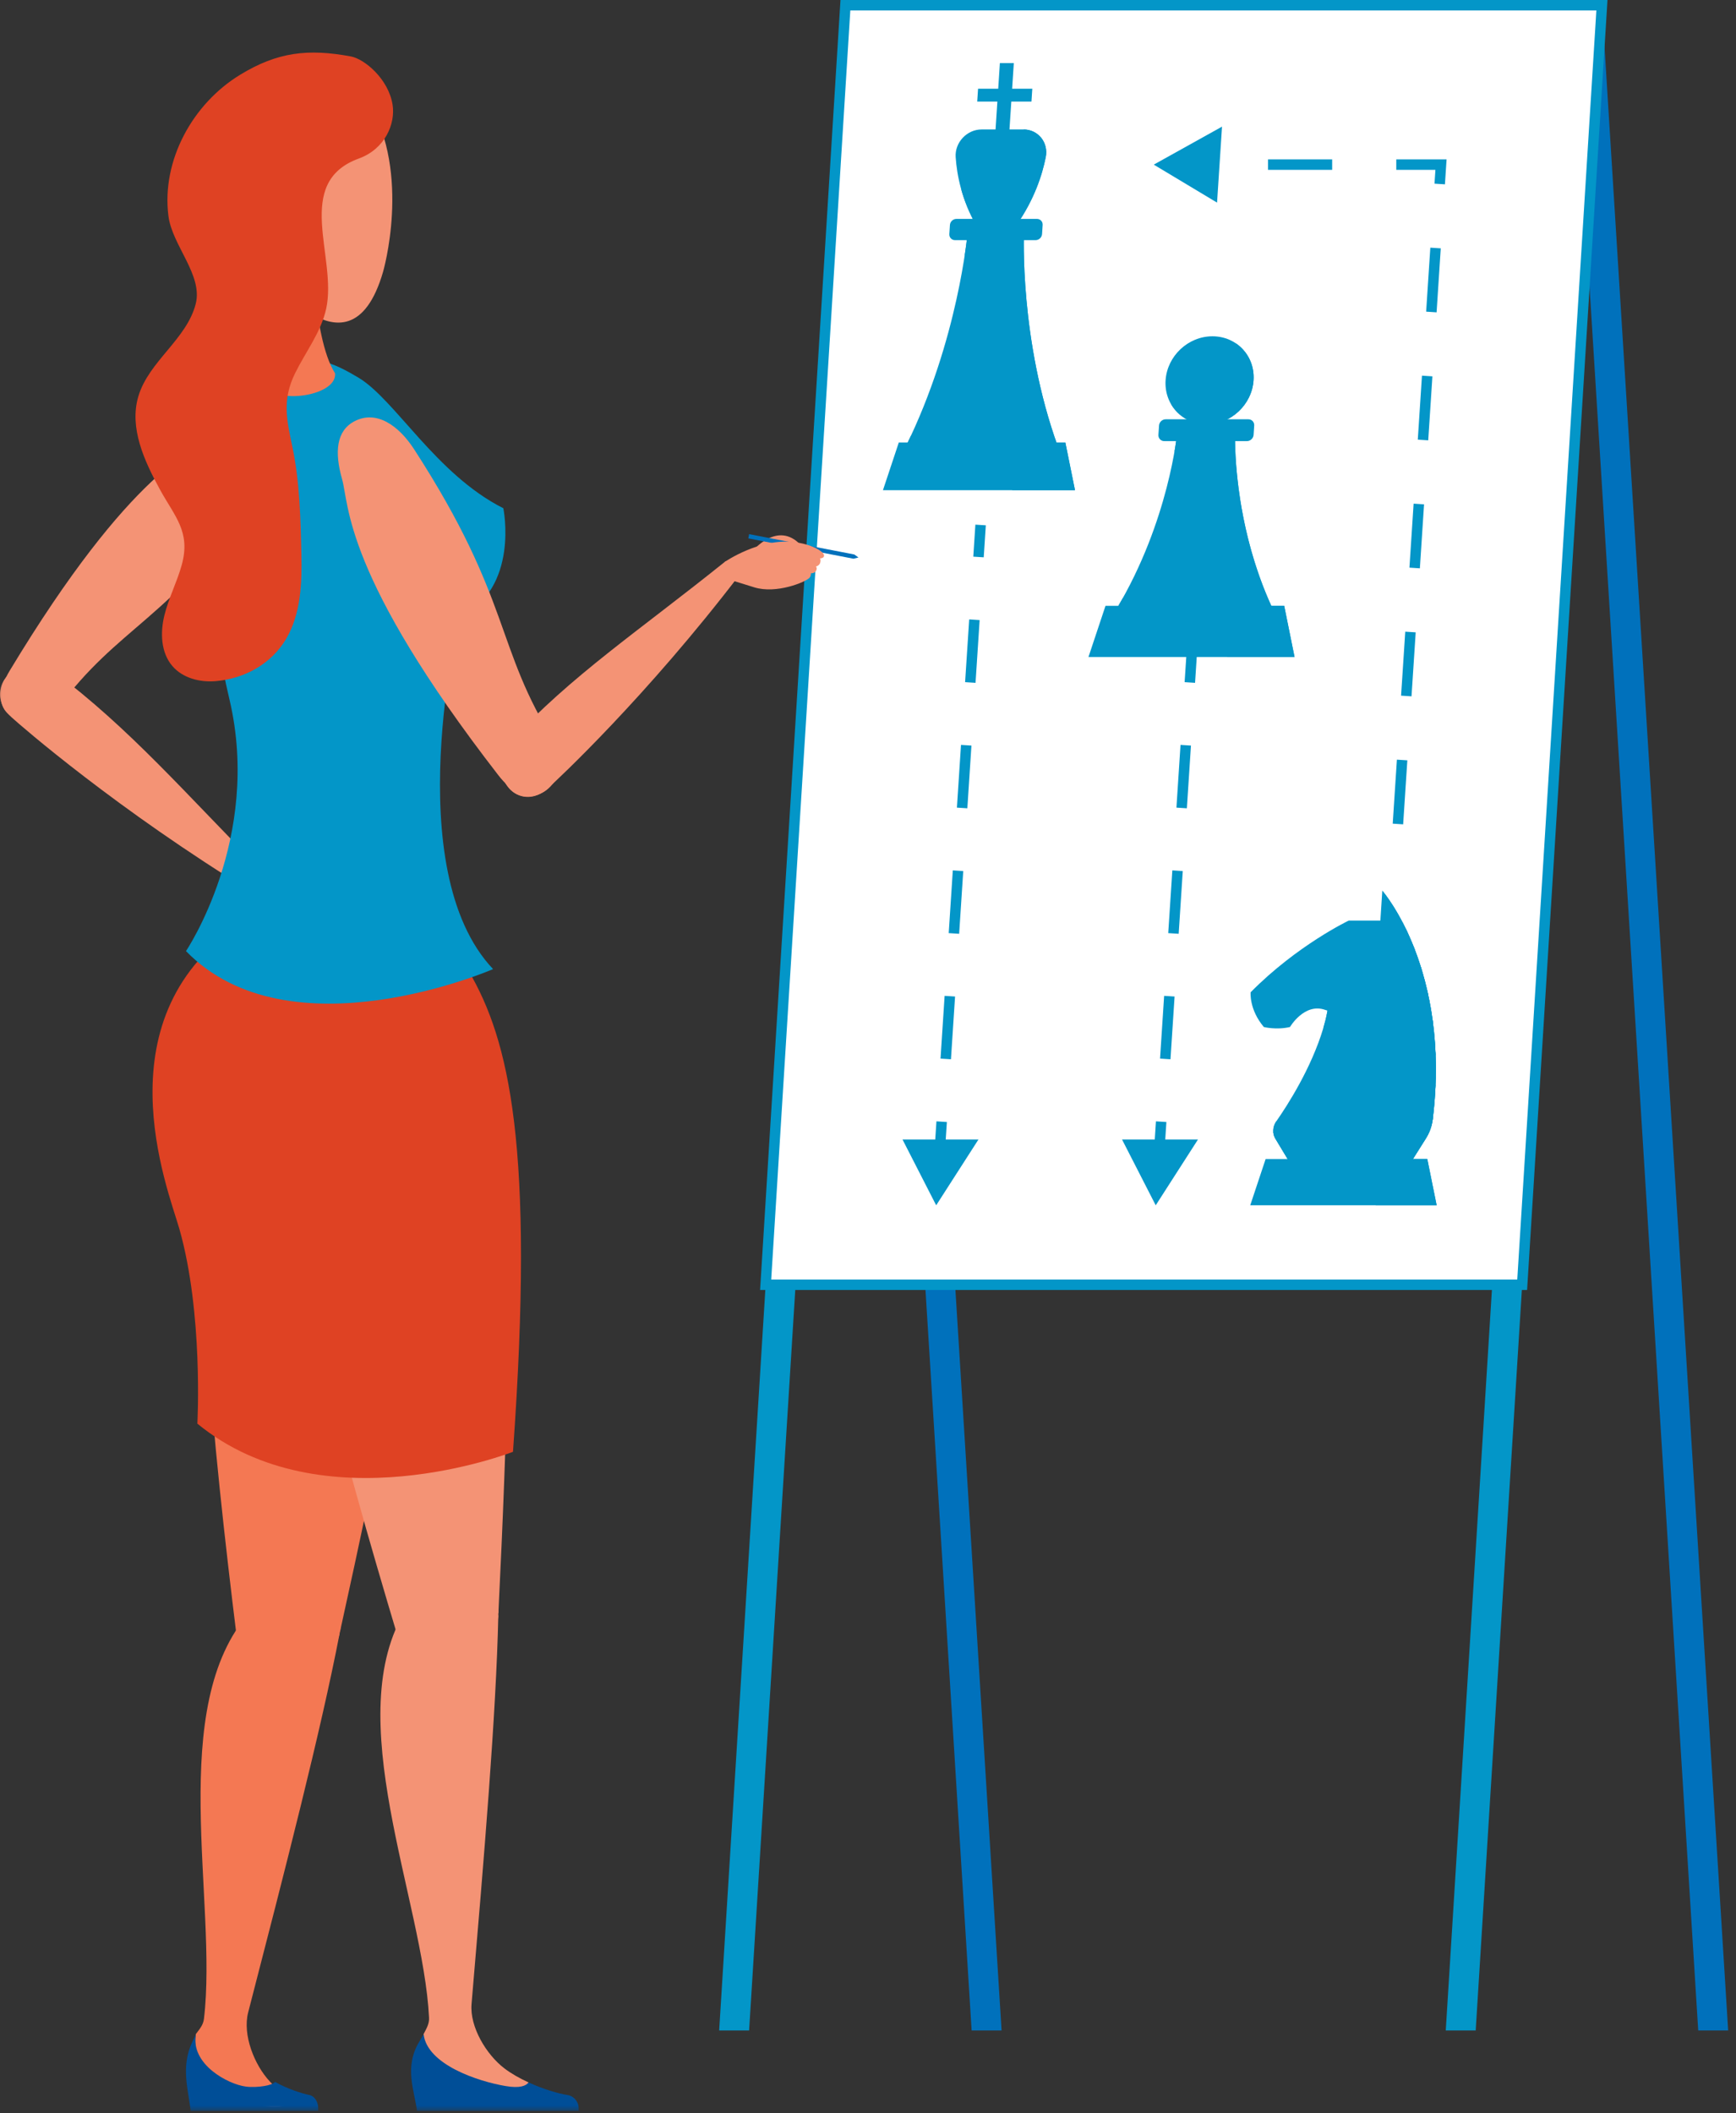 <?xml version="1.0" encoding="UTF-8"?>
<svg width="166px" height="202px" viewBox="0 0 166 202" version="1.1" xmlns="http://www.w3.org/2000/svg" xmlns:xlink="http://www.w3.org/1999/xlink">
    <rect x="0" y="0" width="166" height="202" fill="#333333" stroke="none"/>
    <!-- Generator: Sketch 61.2 (89653) - https://sketch.com -->
    <title>Group 118</title>
    <desc>Created with Sketch.</desc>
    <defs>
        <polygon id="path-1" points="0 202 165.251 202 165.251 0.212 0 0.212"></polygon>
    </defs>
    <g id="Page-1" stroke="none" stroke-width="1" fill="none" fill-rule="evenodd">
        <g id="Group-118" transform="translate(0, -1)">
            <polygon id="Fill-1" fill="#0396C8" points="80.839 1.5 68.768 195.102 71.631 195.102 83.702 1.5"></polygon>
            <polygon id="Fill-2" fill="#0071BC" points="150.317 1.5 162.388 195.102 165.251 195.102 153.18 1.5"></polygon>
            <polygon id="Fill-3" fill="#0071BC" points="80.839 1.5 92.91 195.102 95.773 195.102 83.702 1.5"></polygon>
            <polygon id="Fill-4" fill="#0396C8" points="150.317 1.5 138.246 195.102 141.109 195.102 153.18 1.5"></polygon>
            <polygon id="Fill-5" fill="#FFFFFF" points="80.839 1.5 73.213 123.813 145.554 123.813 153.18 1.5"></polygon>
            <path d="M80.369,1 L72.681,124.313 L146.024,124.313 L153.712,1 L80.369,1 Z M81.309,2 L152.648,2 L145.084,123.313 L73.745,123.313 L81.309,2 Z" id="Fill-6" fill="#0396C8"></path>
            <g id="Group-117" transform="translate(0, 0.788)">
                <path d="M101.171,42.936 C97.456,32.707 97.915,22.469 97.915,22.469 L92.521,22.469 C92.521,22.469 91.643,32.707 86.592,42.936 L101.171,42.936 Z" id="Fill-7" fill="#0396C8"></path>
                <path d="M101.17,42.936 L86.591,42.936 C86.765,42.586 86.933,42.235 87.095,41.885 L97.257,41.885 C98.126,41.885 98.793,41.025 98.556,40.206 C97.02,34.895 96.489,29.896 96.317,26.568 C96.261,25.454 95.368,24.616 94.247,24.616 L92.247,24.616 C92.453,23.257 92.521,22.469 92.521,22.469 L97.914,22.469 C97.914,22.469 97.455,32.707 101.17,42.936" id="Fill-9" fill="#0396C8"></path>
                <polygon id="Fill-11" fill="#0396C8" points="98.711 8.695 96.783 8.695 96.943 6.242 95.611 6.242 95.451 8.695 93.524 8.695 93.444 9.922 95.371 9.922 95.113 13.882 96.444 13.882 96.703 9.922 98.63 9.922"></polygon>
                <path d="M99.996,15.237 C99.657,16.946 98.894,19.298 97.192,21.733 L93.338,21.733 C91.956,19.298 91.499,16.946 91.383,15.237 C91.287,13.834 92.454,12.586 93.87,12.586 L97.858,12.586 C99.272,12.586 100.275,13.834 99.996,15.237" id="Fill-13" fill="#0396C8"></path>
                <path d="M99.996,15.238 C99.656,16.945 98.894,19.297 97.194,21.733 L93.338,21.733 C92.665,20.547 92.21,19.378 91.909,18.297 C92.463,18.823 92.971,19 94.867,19 C97.18,19 97.624,17.002 98.126,14.951 C98.406,13.809 98.156,13.041 97.879,12.586 C99.282,12.598 100.273,13.841 99.996,15.238" id="Fill-15" fill="#0396C8"></path>
                <path d="M99.023,23.169 L91.321,23.169 C91,23.169 90.756,22.908 90.777,22.587 L90.834,21.72 C90.855,21.398 91.132,21.137 91.454,21.137 L99.155,21.137 C99.478,21.137 99.721,21.398 99.7,21.72 L99.644,22.587 C99.623,22.908 99.345,23.169 99.023,23.169" id="Fill-17" fill="#0396C8"></path>
                <polygon id="Fill-19" fill="#0396C8" points="102.793 47.072 84.429 47.072 85.945 42.514 101.871 42.514"></polygon>
                <polygon id="Fill-21" fill="#0396C8" points="102.793 47.072 96.793 47.072 96.575 42.516 101.871 42.516"></polygon>
                <path d="M136.351,109.033 L134.849,111.416 L123.291,111.279 L121.949,109.047 C121.652,108.554 121.685,107.913 122.035,107.412 C123.107,105.878 125.38,102.347 126.534,98.502 C126.825,97.533 127.025,96.544 127.09,95.562 L127.792,94.509 L131.993,88.214 L132.179,85.356 C132.179,85.356 138.766,92.834 136.999,107.218 C136.921,107.855 136.702,108.477 136.351,109.033" id="Fill-23" fill="#0396C8"></path>
                <path d="M137,107.218 C136.921,107.856 136.701,108.477 136.351,109.033 L134.849,111.416 L123.292,111.28 L121.949,109.048 C121.653,108.554 121.686,107.912 122.036,107.411 C122.038,107.408 122.04,107.405 122.042,107.402 L130.102,107.402 C131.331,107.402 132.466,106.588 132.883,105.407 C136.143,96.177 132.228,85.488 132.18,85.358 C132.276,85.468 138.753,92.941 137,107.218" id="Fill-25" fill="#0396C8"></path>
                <path d="M137.027,106.992 C137.019,107.067 137.01,107.142 137,107.218 C136.998,107.236 136.996,107.254 136.993,107.272 C136.94,107.667 136.832,108.054 136.672,108.422 L134.653,108.422 C134.748,108.081 134.835,107.744 134.917,107.411 C134.94,107.316 134.963,107.222 134.984,107.129 C135.179,106.303 135.335,105.497 135.457,104.713 C135.473,104.616 135.488,104.519 135.502,104.423 C135.633,103.531 135.721,102.669 135.774,101.841 C135.78,101.74 135.785,101.639 135.791,101.54 C135.839,100.64 135.845,99.78 135.819,98.965 C135.817,98.861 135.812,98.759 135.809,98.657 C135.773,97.809 135.703,97.012 135.611,96.268 C135.598,96.163 135.584,96.06 135.57,95.957 L135.57,95.956 C135.469,95.207 135.345,94.515 135.212,93.889 C135.189,93.783 135.166,93.679 135.142,93.577 C134.998,92.94 134.845,92.375 134.698,91.888 C134.667,91.781 134.634,91.678 134.603,91.579 C134.426,91.023 134.262,90.587 134.14,90.281 C134.092,90.163 134.05,90.064 134.016,89.985 C133.953,89.838 133.916,89.763 133.916,89.763 L134.097,88.341 C134.222,88.58 134.349,88.833 134.478,89.099 C134.521,89.192 134.567,89.288 134.611,89.385 C134.796,89.786 134.983,90.216 135.166,90.674 C135.203,90.769 135.242,90.866 135.28,90.965 C135.481,91.484 135.676,92.04 135.861,92.631 C135.893,92.727 135.923,92.826 135.953,92.926 C136.15,93.575 136.335,94.265 136.5,94.997 C136.522,95.095 136.543,95.194 136.565,95.294 C136.732,96.067 136.878,96.884 136.994,97.746 C137.007,97.844 137.02,97.942 137.032,98.041 C137.141,98.908 137.222,99.818 137.264,100.773 C137.269,100.87 137.273,100.967 137.276,101.065 C137.311,101.976 137.311,102.927 137.271,103.916 C137.267,104.011 137.263,104.106 137.258,104.202 C137.215,105.1 137.14,106.03 137.027,106.992" id="Fill-27" fill="#0396C8"></path>
                <path d="M136.672,108.422 C136.582,108.633 136.474,108.837 136.35,109.033 L134.849,111.416 L123.291,111.279 L121.949,109.048 C121.834,108.856 121.768,108.642 121.752,108.422 L136.672,108.422 Z" id="Fill-29" fill="#0396C8"></path>
                <path d="M126.534,98.502 C126.825,97.533 127.025,96.544 127.09,95.563 L127.792,94.509 L132.218,93.643 C132.218,93.643 132.475,99.777 126.534,98.502" id="Fill-31" fill="#0396C8"></path>
                <path d="M131.993,88.215 L128.965,88.215 C128.965,88.215 124.014,90.579 119.587,95.069 C119.587,95.069 119.43,96.702 120.85,98.387 C120.85,98.387 122.055,98.693 123.351,98.387 C123.351,98.387 124.729,96.039 126.723,96.753 C128.718,97.468 132.004,97.162 132.264,93.182 C132.524,89.201 131.993,88.215 131.993,88.215" id="Fill-33" fill="#0396C8"></path>
                <path d="M126.608,91.227 C126.608,91.227 128.055,90.537 128.851,90.256 L128.209,90.838 C128.209,90.838 128.417,91.616 127.772,91.911 C127.018,92.255 126.608,91.227 126.608,91.227" id="Fill-35" fill="#0396C8"></path>
                <path d="M120.982,95.461 L121.346,96.023 C121.373,96.064 121.437,96.058 121.461,96.012 L122.033,94.929 C122.065,94.87 122.003,94.811 121.945,94.843 L121.009,95.364 C120.974,95.384 120.961,95.429 120.982,95.461" id="Fill-37" fill="#0396C8"></path>
                <path d="M137.027,106.992 C137.019,107.067 137.01,107.142 137,107.218 C136.998,107.236 136.996,107.254 136.993,107.272 L134.95,107.413 L134.94,107.413 C134.932,107.413 134.924,107.412 134.917,107.411 C134.94,107.316 134.963,107.222 134.984,107.129 L137.01,106.991 C137.016,106.991 137.022,106.99 137.027,106.992" id="Fill-39" fill="#0396C8"></path>
                <path d="M137.258,104.202 L135.509,104.708 C135.496,104.712 135.483,104.714 135.469,104.714 C135.466,104.714 135.461,104.714 135.457,104.713 C135.473,104.616 135.488,104.519 135.502,104.423 L137.234,103.922 C137.247,103.918 137.259,103.916 137.271,103.916 C137.267,104.011 137.263,104.106 137.258,104.202" id="Fill-41" fill="#0396C8"></path>
                <path d="M137.276,101.066 L135.841,101.824 C135.818,101.837 135.796,101.841 135.774,101.841 C135.78,101.741 135.785,101.64 135.791,101.541 L137.211,100.792 C137.228,100.782 137.246,100.776 137.264,100.774 C137.269,100.871 137.273,100.967 137.276,101.066" id="Fill-43" fill="#0396C8"></path>
                <path d="M137.032,98.041 L135.898,98.933 C135.874,98.953 135.847,98.963 135.82,98.965 C135.817,98.861 135.812,98.759 135.809,98.657 L136.929,97.776 C136.949,97.762 136.971,97.751 136.994,97.746 C137.008,97.844 137.02,97.942 137.032,98.041" id="Fill-45" fill="#0396C8"></path>
                <path d="M136.565,95.294 L135.694,96.224 C135.671,96.248 135.641,96.263 135.611,96.269 C135.598,96.163 135.584,96.061 135.57,95.957 L135.57,95.956 L136.428,95.041 C136.449,95.019 136.474,95.004 136.5,94.997 C136.522,95.095 136.543,95.194 136.565,95.294" id="Fill-47" fill="#0396C8"></path>
                <path d="M135.952,92.926 L135.294,93.831 C135.273,93.861 135.244,93.881 135.212,93.89 C135.189,93.783 135.166,93.68 135.142,93.577 L135.791,92.685 C135.809,92.659 135.834,92.642 135.862,92.631 C135.893,92.728 135.923,92.826 135.952,92.926" id="Fill-49" fill="#0396C8"></path>
                <path d="M135.28,90.965 L134.78,91.82 C134.76,91.853 134.731,91.876 134.698,91.889 C134.667,91.781 134.634,91.678 134.603,91.579 L135.096,90.737 C135.113,90.709 135.137,90.688 135.166,90.674 C135.203,90.77 135.242,90.866 135.28,90.965" id="Fill-51" fill="#0396C8"></path>
                <path d="M134.611,89.385 L134.217,90.204 C134.201,90.239 134.174,90.266 134.14,90.281 C134.092,90.163 134.05,90.065 134.016,89.986 L134.409,89.17 C134.424,89.14 134.449,89.115 134.478,89.1 C134.521,89.193 134.567,89.288 134.611,89.385" id="Fill-53" fill="#0396C8"></path>
                <polygon id="Fill-55" fill="#0396C8" points="137.376 115.431 119.549 115.431 121.022 111.008 136.481 111.008"></polygon>
                <polygon id="Fill-57" fill="#0396C8" points="137.376 115.431 131.551 115.431 131.34 111.008 136.481 111.008"></polygon>
                <polygon id="Fill-59" fill="#0396C8" points="94.066 53.489 93.068 53.425 93.268 50.365 94.266 50.429"></polygon>
                <path d="M93.283,65.485 L92.285,65.421 L92.677,59.422 L93.675,59.488 L93.283,65.485 Z M92.5,77.48 L91.502,77.416 L91.893,71.418 L92.891,71.482 L92.5,77.48 Z M91.716,89.476 L90.718,89.412 L91.11,83.414 L92.108,83.478 L91.716,89.476 Z M90.933,101.471 L89.935,101.407 L90.326,95.409 L91.325,95.473 L90.933,101.471 Z" id="Fill-61" fill="#0396C8"></path>
                <polygon id="Fill-63" fill="#0396C8" points="90.342 110.528 89.344 110.464 89.544 107.405 90.542 107.469"></polygon>
                <polygon id="Fill-65" fill="#0396C8" points="89.52 115.431 93.562 109.14 86.299 109.14"></polygon>
                <polygon id="Fill-67" fill="#0396C8" points="115.058 53.489 114.059 53.425 114.26 50.365 115.257 50.429"></polygon>
                <path d="M114.274,65.485 L113.276,65.421 L113.668,59.422 L114.666,59.488 L114.274,65.485 Z M113.491,77.48 L112.493,77.416 L112.884,71.418 L113.882,71.482 L113.491,77.48 Z M112.707,89.476 L111.709,89.412 L112.101,83.414 L113.099,83.478 L112.707,89.476 Z M111.924,101.471 L110.926,101.407 L111.317,95.409 L112.316,95.473 L111.924,101.471 Z" id="Fill-69" fill="#0396C8"></path>
                <polygon id="Fill-71" fill="#0396C8" points="111.333 110.528 110.335 110.464 110.535 107.405 111.533 107.469"></polygon>
                <polygon id="Fill-73" fill="#0396C8" points="110.512 115.431 114.554 109.14 107.291 109.14"></polygon>
                <polygon id="Fill-75" fill="#0396C8" points="110.324 15.95 116.378 19.581 116.852 12.318"></polygon>
                <mask id="mask-2" fill="white">
                    <use xlink:href="#path-1"></use>
                </mask>
                <g id="Clip-78"></g>
                <path d="M121.253,16.449 L127.384,16.449 L127.384,15.449 L121.253,15.449 L121.253,16.449 Z M138.168,17.833 L137.17,17.768 L137.257,16.449 L133.515,16.449 L133.515,15.449 L138.324,15.449 L138.168,17.833 Z M137.37,30.07 L136.371,30.004 L136.771,23.887 L137.769,23.952 L137.37,30.07 Z M136.57,42.305 L135.572,42.24 L135.972,36.122 L136.97,36.188 L136.57,42.305 Z M135.771,54.541 L134.773,54.476 L135.173,48.358 L136.171,48.424 L135.771,54.541 Z M134.972,66.777 L133.974,66.712 L134.374,60.595 L135.372,60.659 L134.972,66.777 Z M134.173,79.013 L133.175,78.948 L133.575,72.83 L134.573,72.895 L134.173,79.013 Z" id="Fill-77" fill="#0396C8" mask="url(#mask-2)"></path>
                <path d="M121.715,58.453 C117.766,50.014 118.103,41.567 118.103,41.567 L112.566,41.567 C112.566,41.567 111.8,50.014 106.749,58.453 L121.715,58.453 Z" id="Fill-79" fill="#0396C8" mask="url(#mask-2)"></path>
                <path d="M121.715,58.452 L106.75,58.452 C106.965,58.092 107.173,57.732 107.373,57.373 L117.869,57.373 C118.805,57.373 119.523,56.491 119.263,55.651 C118.079,51.792 117.438,48.094 117.094,45.051 C116.984,44.077 116.188,43.367 115.199,43.367 L112.309,43.367 C112.507,42.228 112.566,41.567 112.566,41.567 L118.104,41.567 C118.104,41.567 118.077,42.228 118.126,43.367 C118.25,46.295 118.872,52.375 121.715,58.452" id="Fill-80" fill="#0396C8" mask="url(#mask-2)"></path>
                <path d="M119.867,36.565 C119.715,38.887 117.709,40.77 115.387,40.77 C113.064,40.77 111.304,38.887 111.456,36.565 C111.607,34.242 113.613,32.359 115.936,32.359 C118.259,32.359 120.019,34.242 119.867,36.565" id="Fill-81" fill="#0396C8" mask="url(#mask-2)"></path>
                <path d="M119.867,36.565 C119.715,38.887 117.71,40.77 115.388,40.77 C113.896,40.77 112.635,39.993 111.966,38.821 C112.591,39.238 113.349,39.478 114.18,39.478 C116.503,39.478 118.508,37.596 118.659,35.273 C118.714,34.442 118.523,33.669 118.148,33.016 C119.272,33.76 119.965,35.072 119.867,36.565" id="Fill-82" fill="#0396C8" mask="url(#mask-2)"></path>
                <path d="M119.235,42.38 L111.329,42.38 C110.999,42.38 110.749,42.112 110.77,41.781 L110.829,40.892 C110.85,40.561 111.135,40.293 111.465,40.293 L119.371,40.293 C119.701,40.293 119.952,40.561 119.93,40.892 L119.872,41.781 C119.85,42.112 119.565,42.38 119.235,42.38" id="Fill-83" fill="#0396C8" mask="url(#mask-2)"></path>
                <polygon id="Fill-84" fill="#0396C8" mask="url(#mask-2)" points="123.787 63.017 104.081 63.017 105.709 58.128 122.799 58.128"></polygon>
                <polygon id="Fill-85" fill="#0396C8" mask="url(#mask-2)" points="123.787 63.017 117.349 63.017 117.115 58.128 122.798 58.128"></polygon>
                <path d="M21.312,41.61 C20.219,42.845 20.335,44.733 21.571,45.825 C22.807,46.918 24.693,46.801 25.786,45.566 C26.878,44.331 26.763,42.444 25.527,41.351 C24.291,40.258 22.404,40.375 21.312,41.61" id="Fill-86" fill="#F49375" mask="url(#mask-2)"></path>
                <path d="M0.661,65.001 C-0.256,66.038 -0.159,67.621 0.878,68.538 C1.915,69.455 3.499,69.357 4.415,68.321 C5.332,67.284 5.235,65.7 4.198,64.783 C3.161,63.867 1.578,63.964 0.661,65.001" id="Fill-87" fill="#F49375" mask="url(#mask-2)"></path>
                <path d="M20.588,41.747 C22.572,40.251 24.427,39.703 25.812,40.927 C27.456,42.381 26.898,44.723 25.382,46.81 C15.901,59.878 11.474,59.876 5.47,68.001 C4.358,69.507 2.296,69.784 0.752,68.418 C-0.26,67.523 -0.041,65.931 0.918,64.341 C12.616,44.951 18.679,43.185 20.588,41.747" id="Fill-88" fill="#F49375" mask="url(#mask-2)"></path>
                <path d="M31.843,87.693 C31.899,88.335 29.4,88.193 29.312,88.521 C29.1,89.313 33.659,92.297 33.094,93.129 C32.743,93.646 30.406,90.727 30,91.316 C29.596,91.903 33.003,94.293 32.418,94.87 C31.924,95.355 29.593,92.087 28.969,92.509 C28.346,92.933 31.115,95.529 30.448,95.997 C29.94,96.353 27.891,93.057 27.453,93.328 C27.016,93.596 28.697,95.783 28.189,96.086 C27.859,96.282 26.324,93.995 25.486,92.309 C24.558,90.444 24.579,89.22 23.995,88.629 C22.738,87.356 23.964,86.35 25.158,86.892 C25.776,87.172 27.863,87.107 28.028,87.106 C30.815,87.086 31.804,87.256 31.843,87.693" id="Fill-89" fill="#F49375" mask="url(#mask-2)"></path>
                <path d="M0.65,68.254 C1.58,69.278 3.165,69.356 4.19,68.426 C5.214,67.495 5.292,65.911 4.361,64.886 C3.432,63.86 1.847,63.784 0.822,64.714 C-0.203,65.644 -0.28,67.229 0.65,68.254" id="Fill-90" fill="#F49375" mask="url(#mask-2)"></path>
                <path d="M24.284,85.602 C11.235,77.636 2.015,69.612 1.104,68.779 C-0.191,67.596 -0.34,65.952 0.736,64.795 C1.808,63.645 3.616,63.254 5.134,64.393 C12.462,69.886 17.627,75.969 25.524,83.934 L24.284,85.602 Z" id="Fill-91" fill="#F49375" mask="url(#mask-2)"></path>
                <path d="M38.337,154.016 C38.169,156.587 40.116,158.808 42.688,158.977 C45.259,159.146 47.48,157.198 47.649,154.626 C47.817,152.055 45.869,149.834 43.298,149.665 C40.727,149.497 38.505,151.445 38.337,154.016" id="Fill-92" fill="#F49375" mask="url(#mask-2)"></path>
                <path d="M38.865,153.988 L47.65,154.627 C47.442,164.082 46.293,177.674 45.09,191.792 C44.908,193.968 46.499,196.618 48.236,197.939 C48.903,198.447 49.716,198.9 50.542,199.279 C50.061,201.655 40.569,199.966 40.503,194.661 C40.783,194.114 41.056,193.684 41.026,193.088 C40.467,181.798 32.414,164.239 38.865,153.988" id="Fill-93" fill="#F49375" mask="url(#mask-2)"></path>
                <path d="M23.392,154.227 C22.795,156.734 24.344,159.249 26.85,159.846 C29.357,160.443 31.873,158.894 32.47,156.387 C33.066,153.88 31.517,151.365 29.011,150.768 C26.504,150.171 23.988,151.72 23.392,154.227" id="Fill-94" fill="#F47853" mask="url(#mask-2)"></path>
                <path d="M23.916,154.288 L32.47,156.388 C30.683,165.674 27.275,178.882 23.727,192.6 C23.183,194.715 24.308,197.593 25.799,199.185 C26.372,199.8 27.097,200.382 27.849,200.893 C26.977,203.155 17.901,199.901 18.725,194.66 C19.092,194.169 19.433,193.79 19.503,193.196 C20.841,181.973 15.841,163.314 23.916,154.288" id="Fill-95" fill="#F47853" mask="url(#mask-2)"></path>
                <path d="M18.23,202 L30.426,202 L30.426,201.754 C30.426,201.119 30.071,200.577 29.583,200.481 C28.903,200.351 27.414,199.87 26.303,199.225 C26.122,199.543 24.617,199.821 23.506,199.675 C21.795,199.451 18.215,197.553 18.725,194.66 C18.637,194.88 18.53,195.114 18.4,195.383 C17.244,197.802 18.03,200.047 18.23,202" id="Fill-96" fill="#004E97" mask="url(#mask-2)"></path>
                <path d="M19.256,106.235 C18.787,112.376 23.386,117.734 29.527,118.202 C35.667,118.671 41.026,114.072 41.494,107.931 C41.963,101.791 37.364,96.432 31.223,95.964 C25.082,95.496 19.724,100.094 19.256,106.235" id="Fill-97" fill="#F47853" mask="url(#mask-2)"></path>
                <path d="M41.4,109.637 C38.865,125.87 36.404,138.575 32.517,156.165 L22.673,157.002 C20.301,137.825 18.201,116.783 20.328,107.664 L41.4,109.637 Z" id="Fill-98" fill="#F47853" mask="url(#mask-2)"></path>
                <path d="M39.876,202 L55.331,202 L55.331,201.754 C55.331,201.119 54.881,200.577 54.262,200.481 C53.401,200.351 51.948,199.924 50.541,199.277 C50.31,199.597 49.73,199.862 48.341,199.624 C45.731,199.182 40.853,197.594 40.502,194.66 C40.391,194.88 40.256,195.114 40.091,195.383 C38.626,197.802 39.622,200.047 39.876,202" id="Fill-99" fill="#004E97" mask="url(#mask-2)"></path>
                <path d="M24.032,108.825 C24.658,115.607 30.663,120.598 37.446,119.972 C44.228,119.346 49.219,113.342 48.594,106.559 C47.968,99.776 41.962,94.786 35.179,95.412 C28.397,96.037 23.406,102.043 24.032,108.825" id="Fill-100" fill="#F49375" mask="url(#mask-2)"></path>
                <path d="M48.628,107.041 C48.846,123.47 48.545,136.407 47.658,154.399 L38.093,156.872 C32.545,138.362 26.953,117.969 27.523,108.622 L48.628,107.041 Z" id="Fill-101" fill="#F49375" mask="url(#mask-2)"></path>
                <path d="M44.824,93.052 C48.646,99.588 51.16,109.706 49.053,138.995 C49.053,138.995 30.856,146.136 18.873,136.304 C18.873,136.304 19.453,125.727 17.143,117.657 C16.061,113.877 9.325,97.182 23.384,88.299 C33.747,81.75 39.748,84.373 44.824,93.052" id="Fill-102" fill="#DF4223" mask="url(#mask-2)"></path>
                <path d="M29.082,91.82 C29.286,93.542 30.847,94.772 32.569,94.569 C34.291,94.365 35.522,92.803 35.318,91.082 C35.115,89.36 33.553,88.129 31.832,88.333 C30.109,88.537 28.878,90.097 29.082,91.82" id="Fill-103" fill="#0396C8" mask="url(#mask-2)"></path>
                <path d="M34.253,36.299 C37.764,38.378 41.679,45.548 48.129,48.796 C48.129,48.796 49.711,56.439 43.924,59.244 C43.924,59.244 38.081,83.278 47.15,92.852 C47.15,92.852 27.7,101.324 17.784,91.13 C17.784,91.13 25.058,80.362 21.948,67.101 C20.245,59.836 17.155,43.354 26.306,35.768 C29.156,33.406 32.183,35.073 34.253,36.299" id="Fill-104" fill="#0396C8" mask="url(#mask-2)"></path>
                <path d="M20.501,42.816 C19.979,44.501 20.921,46.291 22.606,46.812 C24.292,47.335 26.081,46.392 26.603,44.707 C27.125,43.022 26.183,41.232 24.498,40.711 C22.813,40.188 21.023,41.13 20.501,42.816" id="Fill-105" fill="#0396C8" mask="url(#mask-2)"></path>
                <path d="M25.272,36.7 C25.966,34.694 25.676,31.197 25.319,28.633 C25.086,26.965 25.994,25.448 27.353,25.288 L27.353,25.288 C28.711,25.127 29.948,26.389 30.111,28.066 C30.362,30.642 30.896,34.11 32.039,35.899 C32.257,38.212 25.599,39 25.272,36.7" id="Fill-106" fill="#F47853" mask="url(#mask-2)"></path>
                <path d="M35.246,9.966 C39.355,16.889 36.626,26.207 36.626,26.207 C33.316,37.618 24.744,25.448 23.98,24.253 C21.963,21.088 21.345,14.791 24.049,12.051 C27.459,8.596 34.319,8.465 35.246,9.966" id="Fill-107" fill="#F49375" mask="url(#mask-2)"></path>
                <path d="M13.227,38.108 C14.217,34.751 17.854,32.649 18.716,29.256 C19.416,26.501 16.463,23.678 16.105,20.858 C15.433,15.562 18.408,10.133 22.966,7.356 C26.543,5.176 29.464,4.851 33.55,5.607 C34.848,5.847 37.149,7.752 37.539,10.221 C37.827,12.047 36.822,14.45 34.319,15.363 C27.985,17.671 32.27,24.799 31.19,29.725 C30.701,31.955 29.237,33.825 28.227,35.871 C26.942,38.471 27.429,40.39 27.977,43.021 C28.662,46.308 28.746,49.869 28.819,53.215 C28.88,55.976 28.768,58.878 27.374,61.261 C25.961,63.676 23.388,65.087 20.633,65.325 C19.121,65.455 17.481,65.04 16.49,63.89 C15.377,62.6 15.313,60.689 15.719,59.035 C16.125,57.381 16.929,55.849 17.381,54.208 C18.254,51.034 16.703,49.581 15.303,47.025 C13.796,44.274 12.34,41.117 13.227,38.108" id="Fill-108" fill="#DF4223" mask="url(#mask-2)"></path>
                <path d="M32.849,45.231 C33.661,46.797 35.59,47.409 37.156,46.597 C38.721,45.786 39.334,43.858 38.522,42.292 C37.709,40.725 35.782,40.114 34.215,40.925 C32.65,41.737 32.038,43.665 32.849,45.231" id="Fill-109" fill="#F49375" mask="url(#mask-2)"></path>
                <path d="M48.23,74.853 C48.911,76.166 50.529,76.68 51.843,75.999 C53.158,75.318 53.671,73.7 52.99,72.386 C52.309,71.072 50.691,70.558 49.376,71.239 C48.062,71.92 47.549,73.539 48.23,74.853" id="Fill-110" fill="#F49375" mask="url(#mask-2)"></path>
                <path d="M32.707,46.006 C31.98,43.449 32.147,41.387 33.902,40.478 C35.987,39.398 38.108,40.857 39.608,43.174 C48.992,57.671 47.284,62.087 53.078,71.21 C54.151,72.9 53.633,75.064 51.675,76.078 C50.393,76.743 48.887,75.911 47.67,74.341 C32.832,55.195 33.407,48.465 32.707,46.006" id="Fill-111" fill="#F49375" mask="url(#mask-2)"></path>
                <path d="M51.86,75.936 C52.928,75.153 53.172,73.636 52.404,72.546 C51.637,71.457 50.149,71.209 49.081,71.992 C48.013,72.774 47.769,74.291 48.536,75.38 C49.304,76.47 50.792,76.718 51.86,75.936" id="Fill-112" fill="#F49375" mask="url(#mask-2)"></path>
                <path d="M70.751,55.115 C61.822,66.802 53.289,74.77 52.404,75.556 C51.147,76.672 49.579,76.635 48.604,75.472 C47.633,74.312 47.46,72.529 48.699,71.194 C54.675,64.743 60.988,60.605 69.36,53.879 L70.751,55.115 Z" id="Fill-113" fill="#F49375" mask="url(#mask-2)"></path>
                <path d="M71.915,52.947 C71.915,52.947 74.332,49.892 76.581,52.328 C78.83,54.764 71.915,52.947 71.915,52.947" id="Fill-114" fill="#F49375" mask="url(#mask-2)"></path>
                <polygon id="Fill-115" fill="#0071BC" mask="url(#mask-2)" points="81.613 53.622 71.556 51.679 71.634 51.273 81.691 53.218 82.086 53.504"></polygon>
                <path d="M78.797,53.338 C78.822,52.894 77.444,52.196 75.982,52.047 C72.684,51.597 69.311,53.921 69.311,53.921 C69.311,53.921 69.348,54.445 69.386,55.008 C69.423,55.569 68.951,55.374 72.122,56.357 C74.25,57.017 77.058,55.843 77.406,55.443 C77.562,55.264 77.541,55.01 77.541,55.01 C77.541,55.01 77.964,55.06 78.077,54.671 C78.118,54.53 78.084,54.44 78.023,54.368 C78.291,54.288 78.491,54.104 78.455,53.704 C78.451,53.662 78.423,53.63 78.396,53.597 C78.62,53.58 78.787,53.513 78.797,53.338" id="Fill-116" fill="#F49375" mask="url(#mask-2)"></path>
            </g>
        </g>
    </g>
</svg>